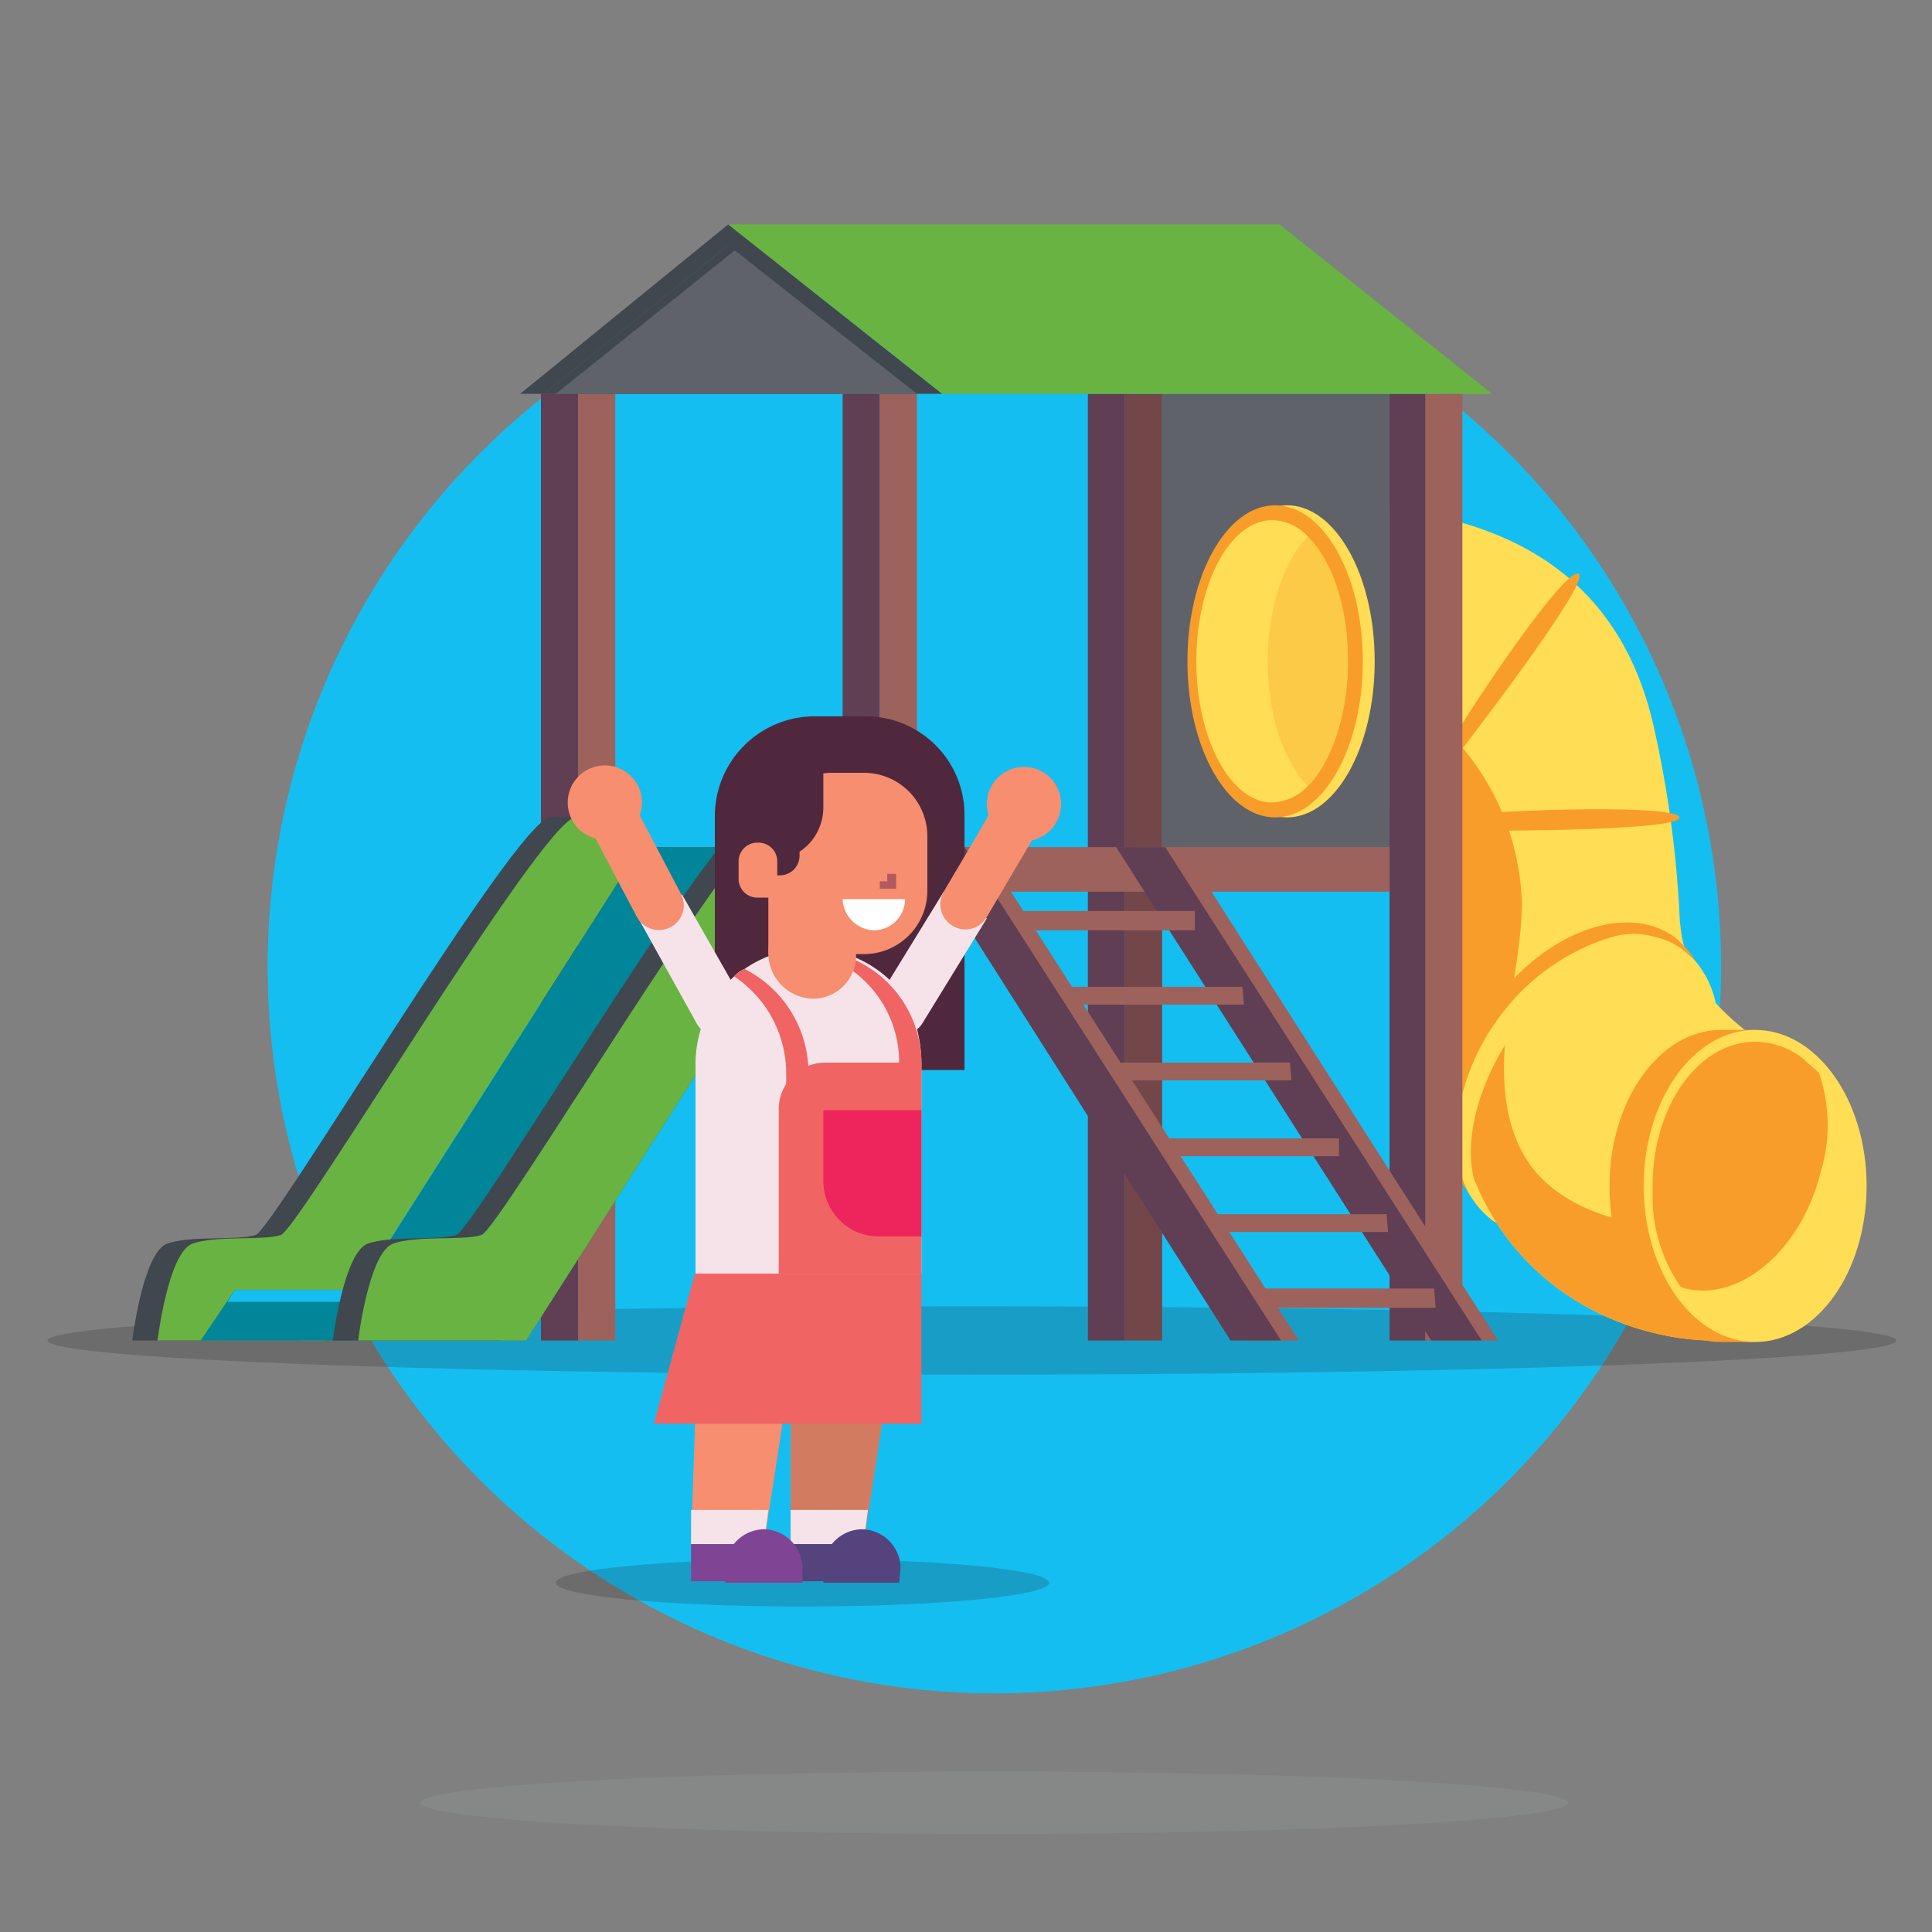 <svg id="Layer_1" data-name="Layer 1" xmlns="http://www.w3.org/2000/svg" viewBox="0 0 130 130"><rect x="0" y="0" width="130" height="130" fill="#808080" stroke="none"/><defs><style>.cls-1{fill:#15bef0;}.cls-2{fill:#231f20;}.cls-12,.cls-2,.cls-23{isolation:isolate;}.cls-2,.cls-23{opacity:0.2;}.cls-3{fill:#fd5;}.cls-12,.cls-4{fill:#f99d2a;}.cls-5{fill:#603e54;}.cls-6{fill:#9d625c;}.cls-7{fill:#73464a;}.cls-8{fill:#40474f;}.cls-9{fill:#69b342;}.cls-10{fill:#008599;}.cls-11{fill:#5f6369;}.cls-12{opacity:0.3;}.cls-13{fill:#d37b60;}.cls-14{fill:#f6e3e9;}.cls-15{fill:#55437e;}.cls-16{fill:#f68e6f;}.cls-17{fill:#7f4594;}.cls-18{fill:#50283e;}.cls-19{fill:#f16464;}.cls-20{fill:#ee255c;}.cls-21{fill:#b35a60;}.cls-22{fill:#fff;}.cls-23{fill:#a4a7a9;}</style></defs><g id="Illustrations"><circle class="cls-1" cx="66.909" cy="65.041" r="48.9"/><ellipse id="Ellipse_7" data-name="Ellipse 7" class="cls-2" cx="65.4" cy="90.2" rx="62.2" ry="2.3"/><path class="cls-3" d="M118.7,88.5a4.358,4.358,0,0,1-3.4,1.7c-4.9,0-14.8-2.7-17.4-14.9s.2-16.6-1.6-19.5c-.9-1.4-3.3-1.6-5.5-1.5a21.711,21.711,0,0,0-4.5.7l-.4-21c8.6-.3,22.2.5,25.4,15A74.574,74.574,0,0,1,113,61.3c.1,3.2,1.2,5.9,5.9,9.1C121.9,78.6,121.2,85.4,118.7,88.5Z"/><path class="cls-4" d="M118.7,88.5a4.358,4.358,0,0,1-3.4,1.7c-4.9,0-14.8-2.7-17.4-14.9s.2-16.6-1.6-19.5c-.9-1.4-3.3-1.6-5.5-1.5a30.042,30.042,0,0,1,3.3-5.4l1.8-1a16.966,16.966,0,0,1,6.5,12.8c0,3.1-.8,6.1-1.1,9.2s0,6.4,1.9,8.8c2.3,2.8,6.2,3.7,9.7,4.1C115.5,83.2,117.3,86.1,118.7,88.5Z"/><path class="cls-4" d="M123.3,79.8c0-4.7-2.2-8.6-5.2-10v-.5h-2.3c-4.1,0-7.5,4.7-7.5,10.5s3.3,10.5,7.5,10.5h2.3v-.5C121.1,88.4,123.3,84.4,123.3,79.8Z"/><ellipse class="cls-3" cx="118.1" cy="79.8" rx="7.5" ry="10.5"/><path class="cls-3" d="M125,79.8c0,5.4-3.1,9.7-6.9,9.7a6.329,6.329,0,0,1-5-2.9,10.547,10.547,0,0,1-1.9-5.8v-1c0-5.4,3.1-9.7,6.9-9.7a5.163,5.163,0,0,1,3.3,1.2c.3.3.7.6,1,.9A11.06,11.06,0,0,1,125,79.8Z"/><path class="cls-4" d="M122.5,78.9c-1.3,5.2-5.4,8.7-9.1,7.8-.1,0-.2-.1-.3-.1a10.547,10.547,0,0,1-1.9-5.8v-1c0-5.4,3.1-9.7,6.9-9.7a5.163,5.163,0,0,1,3.3,1.2c.3.3.7.6,1,.9A10.819,10.819,0,0,1,122.5,78.9Z"/><path class="cls-4" d="M114.1,64.7a6.122,6.122,0,0,0-1.5-1.7h0c-3.3-2.3-8.9-.2-12.4,4.9A14.909,14.909,0,0,0,97.5,75a7.487,7.487,0,0,0,1.4,5.4,9.016,9.016,0,0,0,1,.9c.1.1.2.1.3.2-.3-.5-.6-1-.9-1.6s-.4-.9-.6-1.3h0c-.7-2.6.2-6.4,2.6-9.9a14.604,14.604,0,0,1,6.5-5.4,5.113,5.113,0,0,1,3.4-.3,3.697,3.697,0,0,1,1.1.5,3.819,3.819,0,0,1,.9.9c0,.1.1.2.1.3a1.756,1.756,0,0,1,.4.5,2.994,2.994,0,0,0,.4.8,6.47,6.47,0,0,0,.8.9A5.838,5.838,0,0,0,114.1,64.7Z"/><path class="cls-3" d="M114.1,64.7a9.016,9.016,0,0,0-1-.9h0a4.958,4.958,0,0,0-2-.8,6.698,6.698,0,0,0-3.4.3,14.677,14.677,0,0,0-7,5.4A14.909,14.909,0,0,0,98,75.8a7.799,7.799,0,0,0,.9,4.6,6.122,6.122,0,0,0,1.5,1.7c.1.1.2.1.3.2-.3-.5-.6-1-.9-1.6s-.4-.9-.6-1.3h0c-.7-2.6.2-6.4,2.6-9.9,3.3-4.8,8.3-7.1,11.1-5.1a.781.781,0,0,1,.4.4,1.756,1.756,0,0,1,.4.5,2.994,2.994,0,0,0,.4.8.098.098,0,0,0,.1.1,9.137,9.137,0,0,0,1.3,1.6A6.326,6.326,0,0,0,114.1,64.7Z"/><path class="cls-4" d="M98,49.4c0-.3,7.1-11.1,8.2-10.8S98,50.9,98,50.9Z"/><path class="cls-4" d="M98,55c.1-.4,14.8-1,15,0,.1,1-15,.9-15,.9Z"/><rect class="cls-5" x="56.7" y="26.5" width="2.5" height="63.7"/><rect class="cls-6" x="59.2" y="26.5" width="2.5" height="63.7"/><rect class="cls-5" x="36.4" y="26.5" width="2.5" height="63.7"/><rect class="cls-6" x="38.9" y="26.5" width="2.5" height="63.7"/><rect class="cls-5" x="93.5" y="26.5" width="2.5" height="63.7"/><rect class="cls-6" x="95.9" y="26.5" width="2.5" height="63.7"/><rect class="cls-5" x="73.2" y="26.5" width="2.5" height="63.7"/><rect class="cls-7" x="75.7" y="26.5" width="2.5" height="63.7"/><rect class="cls-5" x="41.4" y="57" width="15.3" height="3"/><path class="cls-8" d="M41.4,57,20.2,90.2H8.9s.7-5.8,2.3-6.5c1.6-.6,4.8-.2,6-.6S34.7,55.2,37,55C42.3,54.6,41.4,57,41.4,57Z"/><path class="cls-9" d="M43.1,57,21.9,90.2H10.6s.7-5.8,2.3-6.5c1.6-.6,4.8-.2,6-.6S36.4,55.3,38.7,55C40.9,54.8,43.1,57,43.1,57Z"/><polygon class="cls-10" points="43.1 57 24.1 86.8 15.8 86.8 13.5 90.2 35.4 90.2 56.6 57 43.1 57"/><polygon class="cls-1" points="15.8 86.8 15.3 87.6 24.1 87.6 24.1 86.8 15.8 86.8"/><path class="cls-8" d="M54.9,57,33.7,90.2H22.4s.7-5.8,2.3-6.5c1.6-.6,4.8-.2,6-.6S48.2,55.2,50.5,55C55.8,54.6,54.9,57,54.9,57Z"/><path class="cls-9" d="M56.6,57,35.4,90.2H24.1s.7-5.8,2.3-6.5c1.6-.6,4.8-.2,6-.6S49.9,55.3,52.2,55C54.4,54.8,56.6,57,56.6,57Z"/><rect class="cls-6" x="61.7" y="57" width="31.8" height="3"/><polygon class="cls-6" points="76.3 57 97.4 90.2 100.8 90.2 79.6 57 76.3 57"/><polygon class="cls-5" points="75.1 57 96.3 90.2 99.7 90.2 78.4 57 75.1 57"/><polygon class="cls-6" points="80.4 62.6 68.5 62.6 68.5 61.3 80.4 61.3 80.4 62.6"/><polygon class="cls-6" points="83.7 67.6 71.8 67.6 71.7 66.4 83.6 66.4 83.7 67.6"/><polygon class="cls-6" points="86.9 72.7 75 72.7 74.9 71.5 86.8 71.5 86.9 72.7"/><polygon class="cls-6" points="90.1 77.8 78.2 77.8 78.2 76.6 90.1 76.6 90.1 77.8"/><polygon class="cls-6" points="93.4 82.9 81.5 82.9 81.4 81.7 93.3 81.7 93.4 82.9"/><polygon class="cls-6" points="96.6 88 84.7 88 84.6 86.7 96.5 86.7 96.6 88"/><polygon class="cls-6" points="62.8 57 84 90.2 87.4 90.2 66.1 57 62.8 57"/><polygon class="cls-5" points="61.7 57 82.8 90.2 86.2 90.2 64.9 57 61.7 57"/><rect class="cls-11" x="78.2" y="26.5" width="15.3" height="30.5"/><polygon class="cls-8" points="63.4 26.5 35 26.5 49 15.1 63.4 26.5"/><polygon class="cls-11" points="61.7 26.5 36.6 26.5 49 16.5 61.7 26.5"/><polygon class="cls-9" points="86.1 15.1 49 15.1 63.4 26.5 100.4 26.5 86.1 15.1"/><polygon class="cls-8" points="36.6 26.5 37.4 26.5 49.5 16.8 49 16.5 36.6 26.5"/><ellipse class="cls-3" cx="86.6" cy="44.5" rx="5.9" ry="10.5"/><ellipse class="cls-4" cx="85.8" cy="44.5" rx="5.9" ry="10.5"/><path class="cls-3" d="M90.7,44.5c0,3.6-1.1,6.8-2.7,8.4A3.543,3.543,0,0,1,85.6,54c-2.8,0-5.1-4.3-5.1-9.5,0-5.3,2.3-9.5,5.1-9.5A3.36,3.36,0,0,1,88,36.1C89.7,37.8,90.7,40.9,90.7,44.5Z"/><path class="cls-12" d="M90.7,44.5c0,3.6-1.1,6.8-2.7,8.4-1.6-1.6-2.7-4.7-2.7-8.4,0-3.6,1.1-6.8,2.7-8.4C89.7,37.8,90.7,40.9,90.7,44.5Z"/><ellipse id="Ellipse_7-2" data-name="Ellipse 7" class="cls-2" cx="54" cy="106.5" rx="16.6" ry="1.6"/><polygon class="cls-13" points="58.1 103.9 53.2 103.9 53.2 86.4 60.8 86.4 58.1 103.9"/><polygon class="cls-14" points="53.2 103.9 53.2 101.6 58.4 101.6 58.1 103.9 53.2 103.9"/><rect class="cls-15" x="53.2" y="103.9" width="4.9" height="2.5"/><path class="cls-15" d="M60.6,105.5a2.647,2.647,0,0,0-2.6-2.6h0a2.647,2.647,0,0,0-2.6,2.6h0v1h5.1l.1-1Z"/><polygon class="cls-16" points="51.4 103.9 46.5 103.9 46.8 94.731 54.1 86.4 51.4 103.9"/><polygon class="cls-14" points="46.5 103.9 46.5 101.6 51.7 101.6 51.4 103.9 46.5 103.9"/><rect class="cls-17" x="46.5" y="103.9" width="4.9" height="2.5"/><path class="cls-17" d="M54,105.5a2.647,2.647,0,0,0-2.6-2.6h0a2.647,2.647,0,0,0-2.6,2.6h0v1H54Z"/><path class="cls-18" d="M54.9,48.2h3.3a6.637,6.637,0,0,1,6.7,6.7V72H48.1V54.9a6.723,6.723,0,0,1,6.8-6.7Z"/><polygon class="cls-19" points="44 95.8 62 95.8 62 85.6 46.785 85.6 44 95.8"/><path class="cls-14" d="M59.8,69.4h0a1.662,1.662,0,0,0,2.3-.6h0l4.3-7L63.5,60l-4.3,7a1.779,1.779,0,0,0,.6,2.4Z"/><path class="cls-16" d="M64.1,62.3h0a1.662,1.662,0,0,0,2.3-.6l3.3-5.6-2.9-1.7L63.5,60a1.701,1.701,0,0,0,.6,2.3Z"/><circle class="cls-16" cx="68.9" cy="54.1" r="2.5"/><path class="cls-14" d="M62,71.5V85.7H46.8V71.5a8.039,8.039,0,0,1,2.6-5.8,1.794,1.794,0,0,1,.7-.5A7.771,7.771,0,0,1,60.8,67,9.412,9.412,0,0,1,62,71.5Z"/><path class="cls-14" d="M49.2,69.6h0a1.761,1.761,0,0,1-2.3-.7l-4-7.2,3-1.5L50,67.4a1.714,1.714,0,0,1-.8,2.2Z"/><path class="cls-16" d="M45.1,62.4h0a1.709,1.709,0,0,1-2.3-.8h0l-3-5.7,3-1.5,3,5.7A1.671,1.671,0,0,1,45.1,62.4Z"/><circle class="cls-16" cx="40.7" cy="54" r="2.5"/><path class="cls-19" d="M62,71.5a7.661,7.661,0,0,0-7.6-7.6h-.8a7.606,7.606,0,0,1,6.9,7.6v3.8H62Z"/><path class="cls-19" d="M54.4,72.2V76H52.9V72.2a7.85,7.85,0,0,0-3.5-6.5,1.794,1.794,0,0,1,.7-.5A7.827,7.827,0,0,1,54.4,72.2Z"/><path class="cls-19" d="M55.5,71.5H62V85.7H52.4v-11a3.138,3.138,0,0,1,3.1-3.2Z"/><path class="cls-20" d="M62.1,83.2H59.2a3.736,3.736,0,0,1-3.8-3.8h0V74.7H62v8.5Z"/><path class="cls-16" d="M57.6,62.2v2.1a2.902,2.902,0,0,1-2.9,2.9,3.076,3.076,0,0,1-3-3l.1-2Z"/><path class="cls-16" d="M56,52h2.1a4.268,4.268,0,0,1,4.3,4.3v3.6a4.268,4.268,0,0,1-4.3,4.3H51.7V56.4A4.29,4.29,0,0,1,56,52Z"/><path class="cls-18" d="M52.3,55h1.5v2.6a1.324,1.324,0,0,1-1.3,1.3h-.3l.1-3.9Z"/><polygon class="cls-21" points="59.2 59.8 60.3 59.8 60.3 58.8 59.7 58.8 59.7 59.3 59.2 59.3 59.2 59.8"/><path class="cls-22" d="M60.9,60.5a2.112,2.112,0,0,1-2.1,2.1,2.182,2.182,0,0,1-2.1-2.1Z"/><path class="cls-18" d="M54.5,50.4h.9v3.9a3.564,3.564,0,0,1-3.5,3.6h-1V54a3.524,3.524,0,0,1,3.6-3.6Z"/><path class="cls-16" d="M52.4,60.4H51a1.26,1.26,0,0,1-1.3-1.3h0V58A1.26,1.26,0,0,1,51,56.7h0A1.26,1.26,0,0,1,52.3,58v2.4Z"/></g><ellipse id="Ellipse_7-3" data-name="Ellipse 7" class="cls-23" cx="66.9" cy="121.3" rx="38.6" ry="2.1"/></svg>